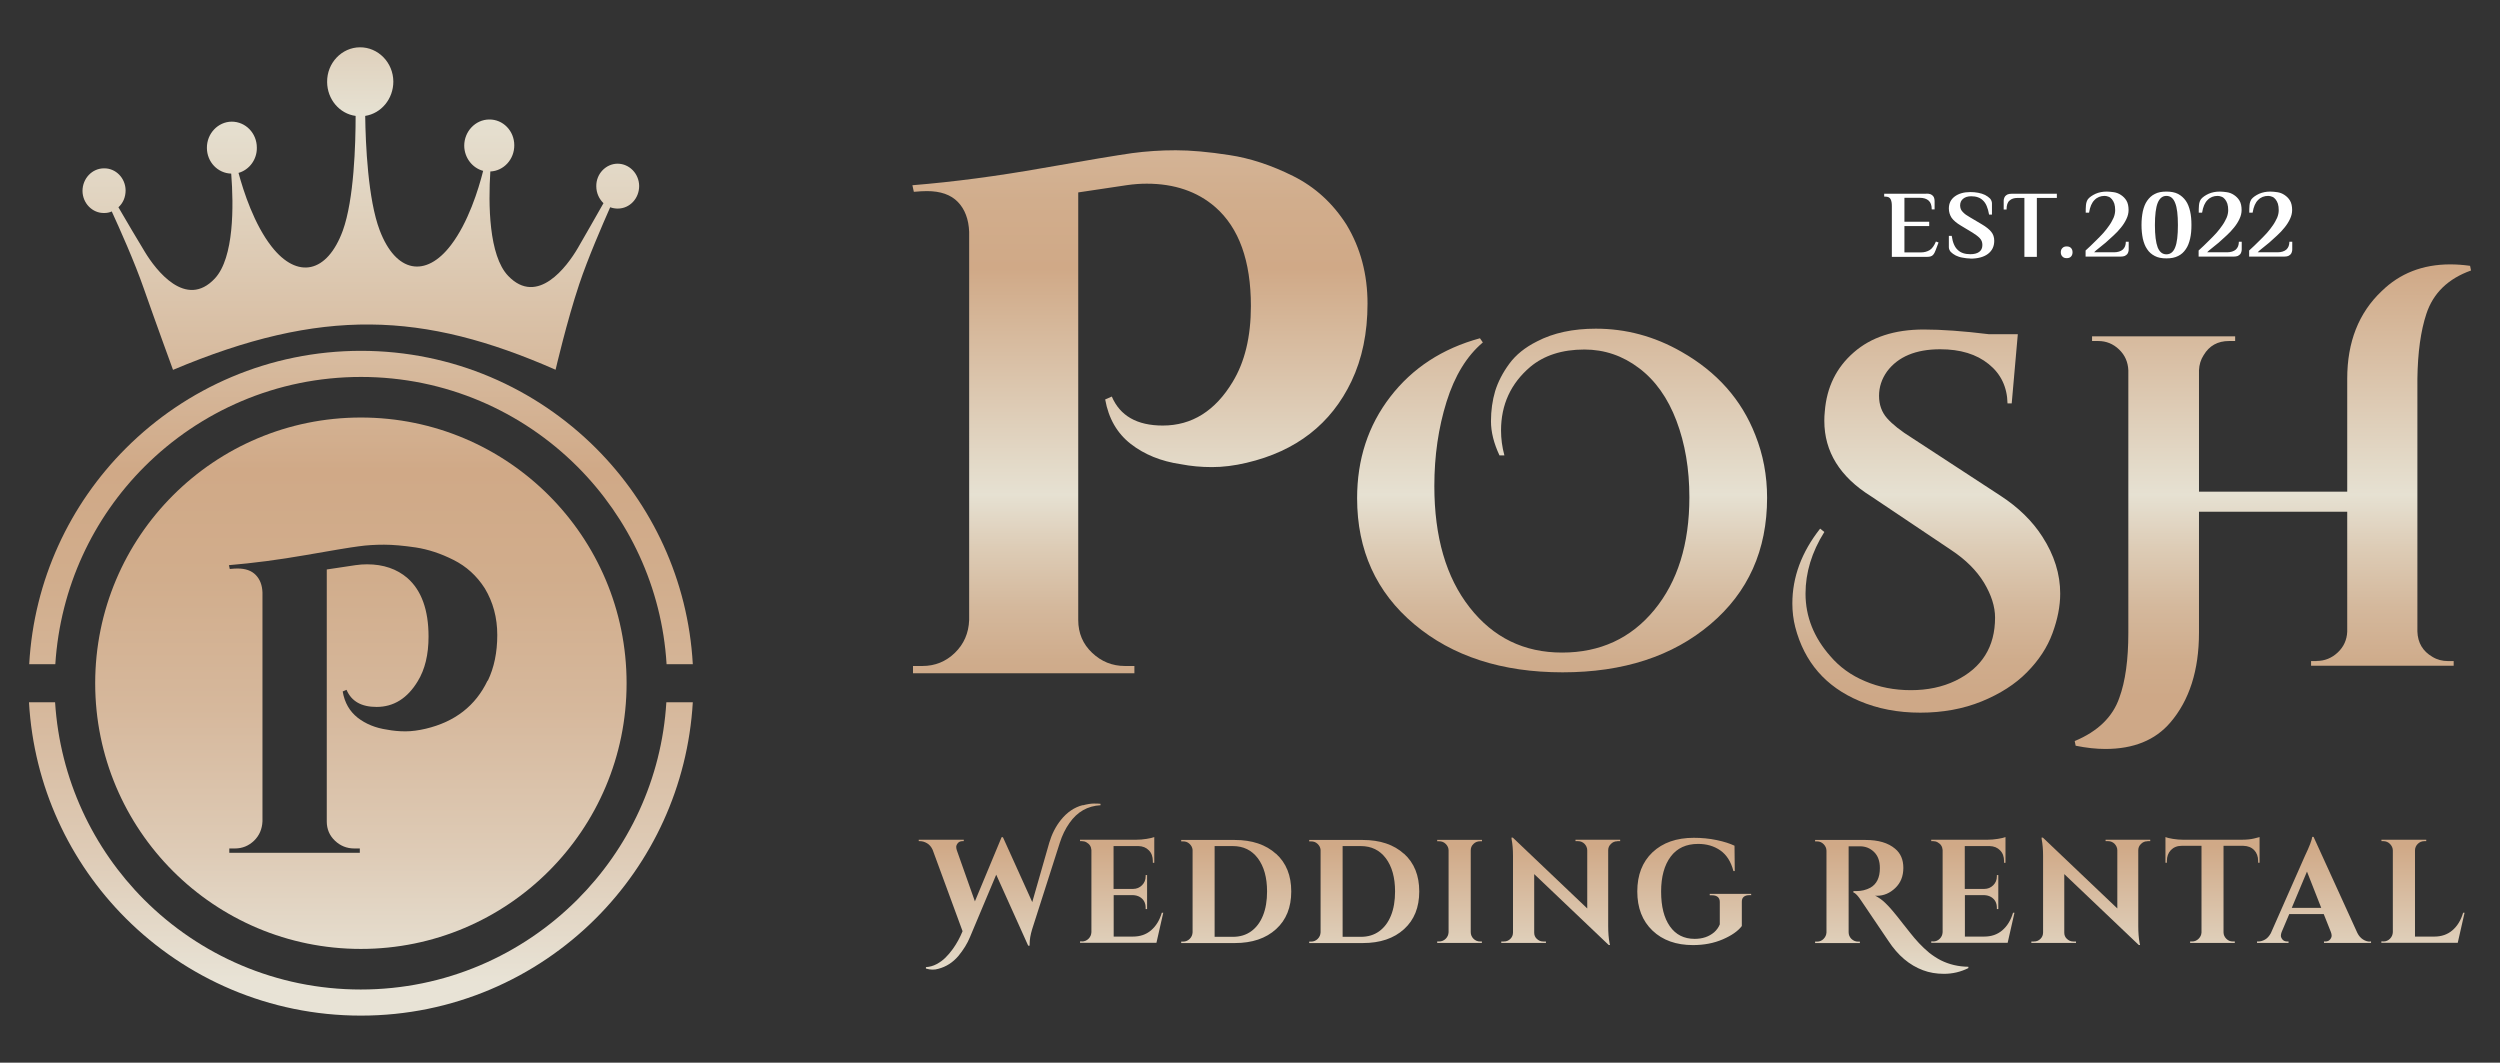 <?xml version="1.0" encoding="UTF-8"?> <svg xmlns="http://www.w3.org/2000/svg" xmlns:xlink="http://www.w3.org/1999/xlink" id="OBJECTS" viewBox="0 0 208.79 88.75"><rect x="0" y="0" width="208.79" height="88.75" fill="#333333" stroke="none"/><defs><style> .cls-1 { fill: url(#linear-gradient); } .cls-2 { fill: #fff; } .cls-3 { fill: url(#linear-gradient-8); } .cls-4 { fill: url(#linear-gradient-9); } .cls-5 { fill: url(#linear-gradient-3); } .cls-6 { fill: url(#linear-gradient-4); } .cls-7 { fill: url(#linear-gradient-2); } .cls-8 { fill: url(#linear-gradient-6); } .cls-9 { fill: url(#linear-gradient-7); } .cls-10 { fill: url(#linear-gradient-5); } .cls-11 { fill: url(#linear-gradient-14); } .cls-12 { fill: url(#linear-gradient-18); } .cls-13 { fill: url(#linear-gradient-20); } .cls-14 { fill: url(#linear-gradient-15); } .cls-15 { fill: url(#linear-gradient-19); } .cls-16 { fill: url(#linear-gradient-16); } .cls-17 { fill: url(#linear-gradient-17); } .cls-18 { fill: url(#linear-gradient-13); } .cls-19 { fill: url(#linear-gradient-12); } .cls-20 { fill: url(#linear-gradient-10); } .cls-21 { fill: url(#linear-gradient-11); } </style><linearGradient id="linear-gradient" x1="95.2" y1="-4.55" x2="95.2" y2="58.27" gradientUnits="userSpaceOnUse"><stop offset="0" stop-color="#e8e3d6"></stop><stop offset=".11" stop-color="#decbb6"></stop><stop offset=".23" stop-color="#d6b89c"></stop><stop offset=".34" stop-color="#d1ad8c"></stop><stop offset=".43" stop-color="#d0a987"></stop><stop offset=".73" stop-color="#e6e1d2"></stop><stop offset=".8" stop-color="#ddccb6"></stop><stop offset=".88" stop-color="#d4b89c"></stop><stop offset=".95" stop-color="#cfac8c"></stop><stop offset="1" stop-color="#cea887"></stop></linearGradient><linearGradient id="linear-gradient-2" x1="130.48" y1="-4.55" x2="130.48" y2="58.27" xlink:href="#linear-gradient"></linearGradient><linearGradient id="linear-gradient-3" x1="160.87" y1="-4.55" x2="160.87" y2="58.27" xlink:href="#linear-gradient"></linearGradient><linearGradient id="linear-gradient-4" x1="189.82" y1="-4.55" x2="189.82" y2="58.27" xlink:href="#linear-gradient"></linearGradient><linearGradient id="linear-gradient-5" x1="84.31" y1="53.84" x2="84.31" y2="93.04" xlink:href="#linear-gradient"></linearGradient><linearGradient id="linear-gradient-6" x1="93.67" y1="53.84" x2="93.67" y2="93.04" xlink:href="#linear-gradient"></linearGradient><linearGradient id="linear-gradient-7" x1="103.25" y1="53.84" x2="103.25" y2="93.04" xlink:href="#linear-gradient"></linearGradient><linearGradient id="linear-gradient-8" x1="113.94" y1="53.84" x2="113.94" y2="93.04" xlink:href="#linear-gradient"></linearGradient><linearGradient id="linear-gradient-9" x1="121.9" y1="53.84" x2="121.9" y2="93.04" xlink:href="#linear-gradient"></linearGradient><linearGradient id="linear-gradient-10" x1="130.34" y1="53.84" x2="130.34" y2="93.04" xlink:href="#linear-gradient"></linearGradient><linearGradient id="linear-gradient-11" x1="141.5" y1="53.84" x2="141.5" y2="93.04" xlink:href="#linear-gradient"></linearGradient><linearGradient id="linear-gradient-12" x1="157.99" y1="53.84" x2="157.99" y2="93.04" xlink:href="#linear-gradient"></linearGradient><linearGradient id="linear-gradient-13" x1="164.76" y1="53.84" x2="164.76" y2="93.04" xlink:href="#linear-gradient"></linearGradient><linearGradient id="linear-gradient-14" x1="174.61" y1="53.84" x2="174.61" y2="93.04" xlink:href="#linear-gradient"></linearGradient><linearGradient id="linear-gradient-15" x1="184.78" y1="53.84" x2="184.78" y2="93.04" xlink:href="#linear-gradient"></linearGradient><linearGradient id="linear-gradient-16" x1="193.25" y1="53.84" x2="193.25" y2="93.04" xlink:href="#linear-gradient"></linearGradient><linearGradient id="linear-gradient-17" x1="202.36" y1="53.84" x2="202.36" y2="93.04" xlink:href="#linear-gradient"></linearGradient><linearGradient id="linear-gradient-18" x1="30.13" y1="82.08" x2="30.13" y2="-17.41" xlink:href="#linear-gradient"></linearGradient><linearGradient id="linear-gradient-19" x1="30.14" y1="82.08" x2="30.14" y2="-17.41" xlink:href="#linear-gradient"></linearGradient><linearGradient id="linear-gradient-20" x1="30.14" y1="82.08" x2="30.14" y2="-17.41" xlink:href="#linear-gradient"></linearGradient></defs><g id="_1852118279072" data-name=" 1852118279072"><g><path class="cls-2" d="m160.89,16.17c.14,0,.25.02.34.05.09.04.16.09.21.15.05.06.09.13.1.2.02.08.03.16.03.24v.68h-.24c0-.35-.09-.59-.26-.74-.17-.15-.42-.23-.73-.23h-1.29v2h2.07v.36h-2.07v2.2h1.37c.29,0,.54-.07.75-.2.2-.13.37-.37.51-.71l.22.08-.24.64c-.06.17-.13.3-.23.41-.1.1-.25.15-.47.15h-2.96v-4.24c0-.24-.03-.43-.1-.57-.07-.15-.22-.22-.46-.22h-.08v-.24h3.53Zm3.68,5.42c-.22,0-.44-.03-.65-.07-.22-.03-.41-.1-.58-.18-.17-.09-.3-.18-.42-.3-.1-.12-.16-.25-.16-.4v-.94h.24c.08.56.25.95.51,1.18.25.24.6.35,1.05.35.3,0,.55-.06.73-.19.18-.13.27-.32.27-.58,0-.23-.07-.42-.22-.57-.15-.16-.35-.3-.6-.46l-.98-.59c-.37-.22-.62-.44-.77-.65-.15-.23-.23-.49-.23-.78,0-.43.17-.76.49-1s.76-.37,1.31-.37c.22,0,.44.02.65.06.21.04.41.1.57.18.17.09.31.19.42.3.1.12.16.26.16.41v.93h-.24c-.1-.56-.26-.95-.51-1.18-.24-.24-.57-.35-.98-.35-.29,0-.51.07-.68.21-.17.14-.25.32-.25.57,0,.11.03.21.06.3.04.09.1.17.17.24.07.08.16.15.25.22.1.07.22.14.35.22l.98.58c.36.21.63.43.79.63.17.21.25.45.25.75,0,.46-.17.82-.52,1.09-.34.26-.84.4-1.48.4Zm7.21-5.42v.36h-1.67v4.92h-1.04v-4.92h-.57c-.29,0-.51.07-.67.22-.17.14-.25.39-.25.75h-.24v-.68c0-.09,0-.17.03-.24.02-.07.05-.14.1-.2.05-.06.12-.1.21-.15.09-.03.2-.05.34-.05h3.75Zm1.31,4.9c0,.14-.04.26-.12.35-.09.1-.21.14-.37.14-.15,0-.27-.04-.36-.14-.09-.09-.13-.21-.13-.35,0-.15.04-.26.13-.35.09-.1.21-.14.36-.14.16,0,.28.04.37.14.08.09.12.2.12.35Zm1.09.37v-.52c.11-.1.25-.24.42-.39.17-.16.34-.33.52-.51.18-.18.37-.37.55-.57.18-.21.35-.42.49-.63.15-.21.26-.43.36-.64.09-.22.13-.43.13-.63s-.02-.38-.07-.54c-.05-.15-.12-.27-.2-.37s-.17-.17-.28-.21c-.1-.04-.22-.07-.33-.07-.33,0-.62.11-.84.34-.23.22-.38.57-.46,1.06h-.28c0-.21,0-.41.02-.62.02-.22.08-.38.17-.51.14-.17.36-.32.64-.45.28-.12.58-.18.92-.18.18,0,.37.02.59.05.22.03.42.11.6.23s.34.27.46.47c.12.2.18.47.18.79,0,.25-.06.5-.18.75-.11.24-.27.49-.45.71-.19.24-.4.46-.63.67-.23.22-.44.41-.65.59-.22.17-.41.33-.58.47-.18.14-.31.25-.39.34h1.66c.31,0,.57-.08.74-.23.17-.16.25-.37.25-.65h.24v.6c0,.08,0,.16-.03.24-.02.08-.05.14-.1.2s-.12.1-.21.15c-.09.03-.2.05-.34.05h-2.91Zm9.44,0v-.52c.11-.1.25-.24.42-.39.17-.16.34-.33.52-.51.18-.18.37-.37.55-.57.18-.21.35-.42.49-.63.15-.21.26-.43.36-.64.09-.22.13-.43.13-.63s-.02-.38-.07-.54c-.05-.15-.12-.27-.2-.37s-.17-.17-.28-.21c-.1-.04-.22-.07-.33-.07-.33,0-.62.11-.84.34-.23.22-.38.57-.46,1.06h-.28c0-.21,0-.41.02-.62.02-.22.08-.38.17-.51.14-.17.36-.32.64-.45.28-.12.58-.18.92-.18.18,0,.37.02.59.05.22.03.42.11.6.23s.34.27.46.47c.12.2.18.47.18.79,0,.25-.06.5-.18.75-.11.24-.27.49-.45.71-.19.24-.4.46-.63.67-.23.22-.44.41-.65.59-.22.17-.41.33-.58.47-.18.14-.31.25-.39.34h1.66c.31,0,.57-.08.74-.23.17-.16.25-.37.25-.65h.24v.6c0,.08,0,.16-.03.24-.02.08-.05.14-.1.2s-.12.1-.21.15c-.09.03-.2.05-.34.05h-2.91Zm4.22,0v-.52c.11-.1.25-.24.42-.39.17-.16.34-.33.52-.51.18-.18.37-.37.55-.57.18-.21.35-.42.49-.63.15-.21.26-.43.36-.64.09-.22.13-.43.13-.63s-.02-.38-.07-.54c-.05-.15-.12-.27-.2-.37s-.17-.17-.28-.21c-.1-.04-.22-.07-.33-.07-.33,0-.62.11-.84.34-.23.22-.38.57-.46,1.06h-.28c0-.21,0-.41.02-.62.02-.22.08-.38.17-.51.14-.17.36-.32.64-.45.28-.12.58-.18.92-.18.18,0,.37.02.59.05.22.03.42.11.6.23s.34.27.46.47c.12.2.18.47.18.79,0,.25-.06.5-.18.75-.11.24-.27.49-.45.71-.19.24-.4.46-.63.67-.23.22-.44.41-.65.59-.22.17-.41.33-.58.47-.18.14-.31.25-.39.34h1.66c.31,0,.57-.08.74-.23.17-.16.25-.37.25-.65h.24v.6c0,.08,0,.16-.03.24-.02.08-.05.14-.1.2s-.12.1-.21.15c-.09.03-.2.05-.34.05h-2.91Zm-6.91-5.08c-.33,0-.57.2-.73.59-.15.38-.23,1-.23,1.85s.08,1.46.23,1.86c.16.39.4.58.73.58s.58-.19.73-.58c.16-.39.23-1.01.23-1.86s-.07-1.46-.23-1.85c-.15-.39-.39-.59-.73-.59Zm0-.36c.38,0,.71.06.98.2.26.14.47.33.64.57.17.24.28.54.36.88.08.35.11.72.11,1.14s-.03.79-.11,1.14c-.08.34-.19.64-.36.88-.17.25-.37.44-.64.57-.27.14-.59.2-.98.2s-.71-.06-.97-.2c-.27-.14-.48-.32-.64-.57-.17-.24-.28-.54-.36-.88-.07-.35-.11-.72-.11-1.14s.04-.79.11-1.14c.08-.34.19-.64.36-.88s.37-.44.64-.57c.26-.14.58-.2.97-.2Z"></path><g><path class="cls-1" d="m92.85,33.11c.69,1.62,2.11,2.43,4.26,2.43,2.43,0,4.38-1.22,5.84-3.65,1.01-1.66,1.52-3.77,1.52-6.33,0-3.77-.99-6.53-2.98-8.27-1.5-1.3-3.41-1.95-5.72-1.95-.53,0-1.08.04-1.64.12l-4.08.61v35.71c0,1.1.39,2.01,1.16,2.74.77.73,1.68,1.1,2.74,1.1h.79v.61h-18.49v-.61h.79c1.05,0,1.96-.37,2.71-1.1.75-.73,1.15-1.64,1.19-2.74V19.36c-.04-1.05-.36-1.89-.94-2.49-.59-.61-1.45-.91-2.59-.91-.28,0-.65.02-1.09.06l-.12-.55c3.45-.28,7.07-.76,10.86-1.43,3.79-.67,6.29-1.08,7.48-1.25,1.2-.16,2.41-.24,3.65-.24s2.73.13,4.47.4c1.74.26,3.53.85,5.35,1.76s3.3,2.26,4.44,4.05c1.18,1.95,1.76,4.15,1.76,6.6s-.45,4.61-1.34,6.48c-1.7,3.57-4.62,5.84-8.76,6.81-1.01.24-1.98.36-2.89.36s-1.77-.08-2.59-.24c-1.66-.24-3.06-.81-4.2-1.7-1.14-.89-1.85-2.13-2.13-3.71l.55-.24Z"></path><g><path class="cls-7" d="m125.23,38.03c-.47-1-.71-1.95-.71-2.85s.12-1.74.35-2.52c.24-.77.63-1.53,1.18-2.28.55-.75,1.32-1.37,2.32-1.87,1.36-.71,3-1.06,4.91-1.06,2.52,0,4.9.64,7.15,1.93,2.96,1.68,5.02,4,6.17,6.96.65,1.63.98,3.37.98,5.23,0,4.38-1.58,7.9-4.74,10.57-3.16,2.67-7.27,4.01-12.34,4.01s-9.2-1.34-12.38-4.01-4.78-6.18-4.78-10.53c0-3.25.92-6.07,2.77-8.47,1.85-2.4,4.34-4.03,7.49-4.89l.24.35c-1.34,1.13-2.35,2.78-3.03,4.95-.68,2.18-1.02,4.52-1.02,7.04,0,4.25.98,7.63,2.95,10.14,1.97,2.52,4.54,3.77,7.72,3.77s5.75-1.19,7.7-3.56c1.95-2.37,2.93-5.51,2.93-9.41,0-2.36-.36-4.49-1.08-6.39-.72-1.9-1.76-3.37-3.13-4.4-1.36-1.03-2.88-1.55-4.56-1.55-1.86,0-3.37.49-4.52,1.45-1.63,1.39-2.44,3.16-2.44,5.31,0,.68.09,1.38.28,2.08h-.43Z"></path><path class="cls-5" d="m152.36,44.43c-1.05,1.68-1.57,3.39-1.57,5.15,0,1.91.69,3.66,2.08,5.23.76.89,1.72,1.59,2.89,2.08,1.17.5,2.44.75,3.83.75s2.63-.26,3.73-.79c2.2-1.07,3.3-2.83,3.3-5.27,0-.92-.31-1.89-.92-2.91-.62-1.02-1.54-1.94-2.77-2.75l-6.68-4.48c-2.59-1.62-3.89-3.72-3.89-6.29,0-.26.01-.52.04-.79.16-2.02.96-3.66,2.42-4.93,1.45-1.27,3.4-1.91,5.84-1.91,1.49,0,3.3.13,5.42.39h2.44l-.51,5.78h-.35c-.03-1.36-.55-2.46-1.57-3.28-1.02-.83-2.37-1.24-4.05-1.24-2.04,0-3.52.62-4.44,1.85-.45.63-.67,1.31-.67,2.04s.22,1.36.67,1.87c.45.51,1.15,1.07,2.12,1.67l7.35,4.8c1.49.97,2.66,2.11,3.5,3.42,1,1.55,1.49,3.13,1.49,4.76,0,1.05-.22,2.16-.65,3.32-.43,1.17-1.14,2.25-2.12,3.24-.98,1-2.25,1.81-3.79,2.44-1.55.63-3.26.94-5.13.94s-3.57-.33-5.09-.98c-2.8-1.18-4.59-3.24-5.35-6.17-.16-.63-.24-1.28-.24-1.97,0-2.2.77-4.28,2.32-6.25l.35.28Z"></path><path class="cls-6" d="m193.47,55.2c.68,0,1.27-.24,1.77-.71.5-.47.76-1.05.79-1.73v-10.02h-12.38v10.1c0,3.14-.8,5.65-2.4,7.51-1.26,1.47-3.07,2.2-5.42,2.2-.76,0-1.59-.09-2.48-.27l-.08-.39c1.94-.81,3.18-2.02,3.73-3.62.5-1.36.75-3.17.75-5.42v-21.93c-.03-.68-.28-1.26-.77-1.73-.49-.47-1.07-.71-1.75-.71h-.51v-.39h11.95v.39h-.51c-.94,0-1.65.39-2.12,1.18-.24.37-.37.79-.39,1.26v10.14h12.38v-9.43c0-3.07.96-5.5,2.87-7.31,1.52-1.49,3.43-2.24,5.74-2.24.52,0,1.07.04,1.65.12l.08.39c-1.91.68-3.16,1.89-3.73,3.62-.47,1.42-.72,3.22-.75,5.42v21.11c.03.94.45,1.65,1.26,2.12.39.24.83.35,1.3.35h.47v.39h-11.91v-.39h.47Z"></path></g></g><g><path class="cls-10" d="m90.42,67.26c.38-.1.69-.15.92-.15s.43,0,.57.02v.12c-1.08.06-1.94.55-2.59,1.48-.34.48-.61,1.03-.81,1.66l-2.31,7.22c-.14.45-.21.87-.21,1.26v.11h-.12l-2.67-5.93-2.19,5.21c-.22.54-.55,1.07-.97,1.58-.46.54-1.02.9-1.67,1.07-.16.05-.32.07-.49.07s-.36-.03-.55-.09v-.12c.32-.02.61-.1.89-.25.28-.15.53-.33.74-.54.21-.21.42-.45.62-.73.32-.45.59-.94.81-1.48l-2.5-6.8c-.11-.24-.26-.42-.46-.54-.2-.12-.4-.18-.6-.18h-.1v-.12h3.76v.12h-.11c-.17,0-.3.06-.39.17-.09.11-.13.22-.13.31s.02.19.05.28l1.51,4.27,2.23-5.36h.11s2.45,5.42,2.45,5.42l1.42-4.96c.21-.71.53-1.35.97-1.9.52-.65,1.13-1.06,1.83-1.24Z"></path><path class="cls-8" d="m90.36,78.63c.21,0,.4-.08.55-.23.15-.15.23-.33.24-.55v-6.86c-.02-.29-.16-.5-.41-.64-.12-.07-.25-.1-.38-.1h-.16v-.12h4.72c.25,0,.53-.02.84-.07.3-.05.52-.1.64-.15v2.15h-.12v-.15c0-.37-.11-.67-.33-.89-.22-.23-.51-.35-.88-.36h-2.07v3.58h1.63c.3,0,.55-.11.75-.31.2-.2.3-.45.3-.74v-.11h.12v2.84h-.12v-.1c0-.41-.16-.71-.49-.91-.16-.09-.34-.14-.54-.15h-1.64v3.46h1.61c.6,0,1.1-.17,1.51-.52s.71-.83.9-1.47h.12l-.57,2.51h-6.38v-.12h.16Z"></path><path class="cls-9" d="m106.57,71.3c.85.77,1.27,1.82,1.27,3.15s-.42,2.38-1.27,3.15c-.85.77-1.99,1.16-3.45,1.16h-4.47v-.12h.16c.21,0,.4-.08.55-.23.15-.15.23-.33.24-.55v-6.89c-.02-.2-.11-.36-.26-.5-.15-.14-.32-.2-.53-.2h-.16v-.12h4.47c1.45,0,2.6.39,3.45,1.16Zm-3.61,6.94c.59,0,1.1-.15,1.53-.46.43-.31.76-.75.99-1.32.23-.57.34-1.24.34-2.01,0-1.17-.26-2.09-.77-2.77-.51-.68-1.21-1.02-2.1-1.02h-1.51v7.58h1.51Z"></path><path class="cls-3" d="m117.26,71.3c.85.77,1.27,1.82,1.27,3.15s-.42,2.38-1.27,3.15c-.85.77-1.99,1.16-3.45,1.16h-4.47v-.12h.16c.21,0,.4-.08.55-.23.15-.15.23-.33.24-.55v-6.89c-.02-.2-.11-.36-.26-.5-.15-.14-.32-.2-.53-.2h-.16v-.12h4.47c1.45,0,2.6.39,3.45,1.16Zm-3.61,6.94c.59,0,1.1-.15,1.53-.46.43-.31.76-.75.99-1.32.23-.57.34-1.24.34-2.01,0-1.17-.26-2.09-.77-2.77-.51-.68-1.21-1.02-2.1-1.02h-1.51v7.58h1.51Z"></path><path class="cls-4" d="m120.19,78.63c.21,0,.4-.08.55-.23s.23-.33.24-.55v-6.83c0-.21-.09-.39-.24-.54-.15-.15-.33-.22-.55-.22h-.16v-.12h3.74v.12h-.16c-.21,0-.4.07-.55.22-.16.15-.23.33-.23.54v6.83c0,.21.08.4.23.55s.34.23.55.23h.15v.12s-3.73,0-3.73,0v-.12h.16Z"></path><path class="cls-20" d="m135.07,70.26c-.21,0-.38.07-.53.22-.15.14-.23.32-.23.52v6.35c0,.55.04,1.01.11,1.39l.04.18h-.11l-6.22-5.92v4.89c0,.21.07.38.22.52.15.14.32.22.53.22h.23v.12h-3.73v-.12h.22c.21,0,.39-.07.54-.22s.22-.32.22-.54v-6.39c0-.54-.04-.99-.11-1.35l-.02-.18h.11l6.22,5.92v-4.86c0-.21-.09-.39-.23-.54-.15-.14-.32-.22-.53-.22h-.22v-.12h3.73v.12h-.23Z"></path><path class="cls-21" d="m146.27,74.76h-.18c-.2,0-.35.05-.46.14-.11.09-.16.23-.16.41v2.03c-.32.42-.85.79-1.59,1.11s-1.57.48-2.49.48c-1.4,0-2.53-.4-3.38-1.21-.85-.81-1.27-1.9-1.27-3.27s.42-2.46,1.27-3.27c.85-.8,2-1.21,3.45-1.21.66,0,1.29.06,1.91.19.62.13,1.11.29,1.49.47l.02,2.12h-.11c-.21-.8-.58-1.37-1.1-1.73s-1.13-.54-1.85-.54c-.99,0-1.76.35-2.29,1.06-.53.71-.8,1.68-.8,2.92s.24,2.2.73,2.9c.49.7,1.18,1.05,2.07,1.05.65,0,1.19-.18,1.63-.55.21-.19.37-.41.47-.66v-1.88c0-.18-.06-.32-.17-.41-.11-.09-.27-.14-.47-.14h-.2v-.12h3.46v.12Z"></path><path class="cls-19" d="m164.39,80.85c-.64.32-1.32.48-2.04.48-.64,0-1.22-.1-1.75-.3-1.13-.42-2.1-1.24-2.89-2.45-.21-.3-.59-.86-1.15-1.7s-.92-1.37-1.08-1.6c-.29-.45-.52-.7-.69-.74v-.12h.25c.42,0,.8-.09,1.16-.28.53-.3.8-.84.8-1.64,0-.58-.16-1.03-.49-1.35s-.72-.47-1.18-.47h-.94v7.18c0,.21.08.4.23.55.16.15.34.23.55.23h.16v.12h-3.74v-.12h.16c.21,0,.39-.07.54-.22s.24-.33.25-.54v-6.83c0-.21-.09-.4-.24-.55s-.33-.23-.55-.23h-.16v-.12h4.22c1.06,0,1.88.24,2.46.73.46.38.69.91.69,1.6s-.22,1.25-.67,1.68c-.45.43-.96.65-1.53.65-.05,0-.1,0-.16-.01.34.18.62.38.84.6.23.22.42.43.59.63.17.2.31.37.43.52s.28.35.47.6c.2.25.4.51.62.78.21.27.45.55.71.83.26.28.55.55.86.81.32.25.64.46.97.63.7.35,1.47.53,2.3.54v.12Z"></path><path class="cls-18" d="m161.45,78.63c.21,0,.4-.08.55-.23s.23-.33.24-.55v-6.86c-.02-.29-.16-.5-.41-.64-.12-.07-.25-.1-.38-.1h-.16v-.12h4.72c.25,0,.53-.02.84-.07.3-.05.52-.1.64-.15v2.15h-.12v-.15c0-.37-.11-.67-.33-.89-.22-.23-.51-.35-.88-.36h-2.07v3.58h1.63c.3,0,.55-.11.75-.31.2-.2.3-.45.3-.74v-.11h.12v2.84h-.12v-.1c0-.41-.16-.71-.49-.91-.16-.09-.34-.14-.54-.15h-1.64v3.46h1.61c.6,0,1.1-.17,1.51-.52s.71-.83.9-1.47h.12l-.57,2.51h-6.38v-.12h.16Z"></path><path class="cls-11" d="m179.34,70.26c-.21,0-.38.07-.53.22-.15.14-.23.32-.23.52v6.35c0,.55.04,1.01.11,1.39l.04.18h-.11l-6.22-5.92v4.89c0,.21.07.38.22.52.15.14.32.22.53.22h.23v.12h-3.73v-.12h.22c.21,0,.39-.07.54-.22s.22-.32.22-.54v-6.39c0-.54-.04-.99-.11-1.35l-.02-.18h.11l6.22,5.92v-4.86c0-.21-.09-.39-.23-.54-.15-.14-.32-.22-.53-.22h-.22v-.12h3.73v.12h-.23Z"></path><path class="cls-14" d="m185.7,70.64v7.23c0,.21.09.39.24.54s.33.22.55.22h.15v.12s-3.73,0-3.73,0v-.12h.16c.21,0,.38-.07.54-.22.15-.15.24-.32.25-.53v-7.24h-1.66c-.38,0-.68.13-.9.36-.22.23-.33.53-.33.9v.15h-.12v-2.14c.11.05.32.1.62.15.3.05.58.07.83.07h4.96c.4,0,.73-.04.98-.1.25-.06.41-.1.47-.12v2.14h-.12v-.15c0-.37-.11-.67-.33-.9s-.52-.35-.9-.36h-1.65Z"></path><path class="cls-16" d="m197.91,78.63h.11v.12h-3.93v-.12h.11c.18,0,.31-.06.4-.17.09-.11.13-.22.13-.31s-.02-.2-.06-.3l-.6-1.51h-2.88l-.64,1.51c-.04.11-.06.21-.06.3s.04.2.13.31c.09.11.22.17.41.17h.1v.12h-2.63v-.12h.11c.19,0,.38-.06.57-.17.19-.11.34-.29.47-.52l2.84-6.44c.39-.81.59-1.35.62-1.61h.11l3.66,8.03c.12.24.28.42.47.54.19.12.38.18.58.18Zm-6.51-2.81h2.46l-1.19-3.03-1.27,3.03Z"></path><path class="cls-17" d="m199.05,78.63c.21,0,.4-.08.55-.23s.23-.33.24-.55v-6.82c0-.21-.09-.4-.24-.55s-.33-.23-.55-.23h-.16v-.12h3.74v.12h-.16c-.21,0-.4.08-.55.23s-.23.33-.23.55v7.19h1.61c.6,0,1.1-.17,1.51-.52s.71-.83.9-1.47h.12l-.57,2.51h-6.38v-.12h.16Z"></path></g></g><g><path class="cls-12" d="m9.33,17.65c.66,1.44,1.91,4.23,2.67,6.42,1.07,3.05,2.45,6.82,2.45,6.82,12.41-5.23,20.89-4.87,31.95-.01,0,0,.94-4.05,1.97-7.13.73-2.19,1.96-5.01,2.59-6.44.2.07.41.11.63.11,1,0,1.79-.84,1.79-1.89-.01-1.03-.82-1.86-1.81-1.86-.98.01-1.79.86-1.77,1.89,0,.56.24,1.06.6,1.41-.63,1.11-1.59,2.8-2.15,3.76-.89,1.52-3.36,4.87-5.81,2.31-1.63-1.7-1.66-6.02-1.49-8.72,1.11-.04,2.01-1.01,2-2.19,0-1.2-.94-2.17-2.1-2.15-1.15.01-2.08,1-2.08,2.19.01,1.01.68,1.86,1.58,2.1-.39,1.56-1.25,4.32-2.69,6.2-2.1,2.76-4.6,2.32-5.95-1.24-.98-2.57-1.18-7.22-1.21-9.55,1.34-.21,2.35-1.42,2.35-2.87-.01-1.59-1.27-2.87-2.79-2.86-1.52.01-2.76,1.31-2.74,2.9.01,1.45,1.04,2.65,2.38,2.83,0,2.35-.13,6.98-1.07,9.58-1.31,3.57-3.8,4.07-5.94,1.34-1.46-1.86-2.35-4.6-2.77-6.16.89-.25,1.55-1.11,1.53-2.11,0-1.21-.94-2.17-2.1-2.17-1.15.01-2.08,1-2.07,2.19,0,1.18.91,2.12,2.03,2.15.21,2.7.24,7.02-1.36,8.75-2.42,2.6-4.94-.7-5.85-2.21-.58-.94-1.56-2.62-2.21-3.73.38-.34.6-.84.6-1.41-.01-1.03-.82-1.86-1.81-1.84-.98,0-1.79.84-1.79,1.89.01,1.03.83,1.86,1.81,1.84.23,0,.44-.04.63-.13Z"></path><path class="cls-15" d="m30.14,29.3c7.67,0,14.6,3.11,19.63,8.13,4.67,4.67,7.7,11,8.09,18.04h-2.19c-.39-6.43-3.17-12.21-7.44-16.49-4.63-4.63-11.02-7.5-18.08-7.5s-13.46,2.87-18.09,7.5c-4.28,4.28-7.03,10.06-7.44,16.49h-2.18c.39-7.03,3.4-13.37,8.08-18.04,5.02-5.02,11.97-8.13,19.64-8.13Zm27.72,29.35c-.41,7.03-3.42,13.37-8.09,18.04-5.02,5.02-11.96,8.13-19.63,8.13s-14.62-3.11-19.64-8.13c-4.67-4.67-7.68-11-8.08-18.04h2.18c.41,6.43,3.17,12.21,7.44,16.49,4.63,4.63,11.03,7.5,18.09,7.5s13.45-2.87,18.08-7.5c4.28-4.28,7.05-10.06,7.44-16.49h2.19Z"></path><path class="cls-13" d="m30.14,34.87c-12.25,0-22.19,9.93-22.19,22.19s9.93,22.19,22.19,22.19,22.19-9.93,22.19-22.19-9.93-22.19-22.19-22.19Zm10.58,21.97c-1,2.1-2.72,3.44-5.16,4.02-.6.14-1.17.22-1.7.22s-1.05-.05-1.52-.14c-.98-.14-1.8-.48-2.47-1-.67-.53-1.09-1.25-1.25-2.19l.32-.14c.41.96,1.24,1.43,2.51,1.43,1.43,0,2.58-.72,3.44-2.15.6-.98.9-2.22.9-3.73,0-2.22-.59-3.85-1.76-4.88-.88-.76-2.01-1.15-3.37-1.15-.31,0-.63.02-.97.07l-2.4.36v21.04c0,.65.23,1.18.68,1.61.45.43.99.65,1.61.65h.47v.36h-10.9v-.36h.47c.62,0,1.15-.22,1.6-.65.44-.43.67-.97.7-1.61v-19.11c-.02-.62-.21-1.11-.56-1.47-.35-.36-.85-.54-1.52-.54-.17,0-.38.01-.65.04l-.07-.32c2.03-.17,4.16-.45,6.4-.84,2.23-.39,3.7-.64,4.41-.73.7-.1,1.42-.14,2.15-.14s1.61.08,2.64.23c1.03.16,2.08.5,3.15,1.04,1.08.54,1.95,1.33,2.62,2.38.69,1.15,1.04,2.44,1.04,3.89s-.26,2.72-.79,3.82Z"></path></g></g></svg> 